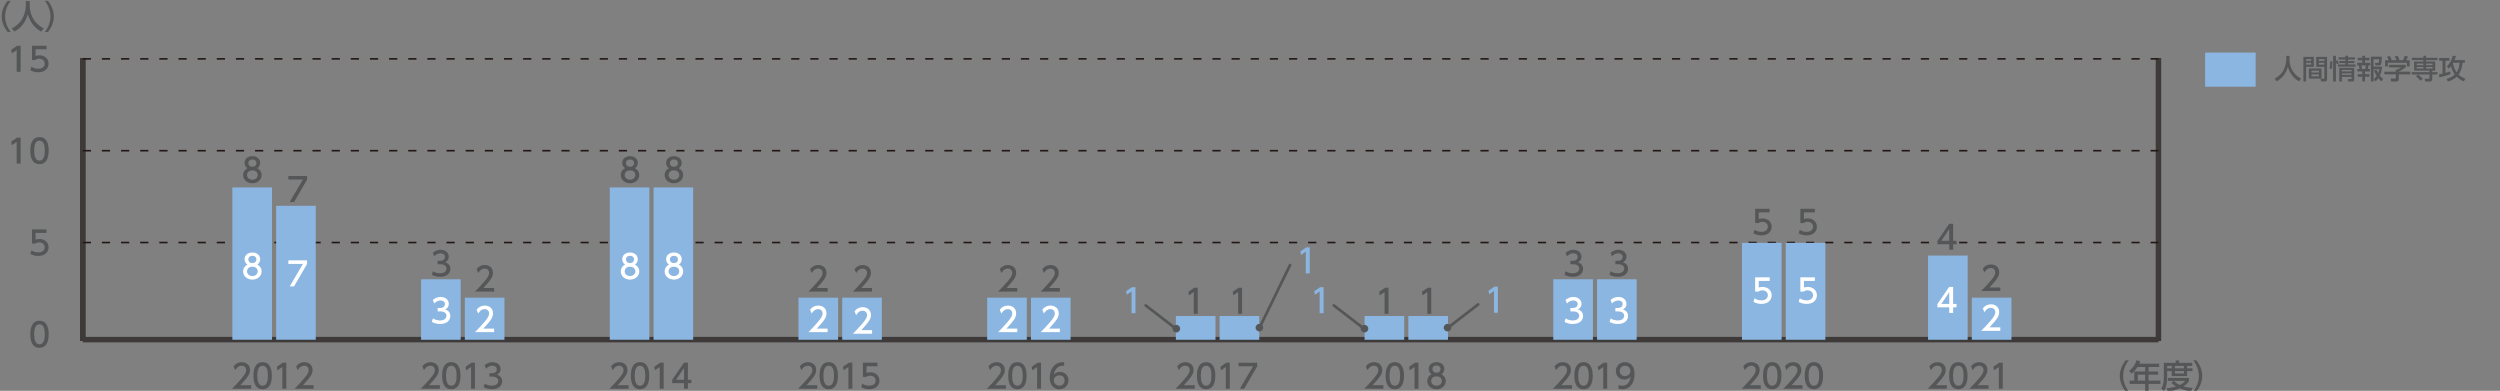 <?xml version="1.0" encoding="utf-8"?>
<!-- Generator: Adobe Illustrator 26.3.1, SVG Export Plug-In . SVG Version: 6.00 Build 0)  -->
<svg version="1.1" id="レイヤー_1" xmlns="http://www.w3.org/2000/svg" xmlns:xlink="http://www.w3.org/1999/xlink" x="0px"
	 y="0px" width="935.14px" height="146.17px" viewBox="0 0 935.14 146.17" style="enable-background:new 0 0 935.14 146.17;"
	 xml:space="preserve">
<rect x="0" y="0" width="935.14" height="146.17" fill="#808080" stroke="none"/>
<style type="text/css">
	.st0{fill:#555657;}
	.st1{fill:#8BB6E1;}
	.st2{fill-rule:evenodd;clip-rule:evenodd;fill:none;stroke:#3E3A39;stroke-width:2.046;stroke-miterlimit:10;}
	
		.st3{fill-rule:evenodd;clip-rule:evenodd;fill:none;stroke:#231815;stroke-width:0.614;stroke-miterlimit:10;stroke-dasharray:3.069,4.093;}
	.st4{fill-rule:evenodd;clip-rule:evenodd;fill:#8BB6E1;}
	.st5{fill:#FFFFFF;}
	.st6{fill:none;stroke:#555657;stroke-width:1.023;stroke-linecap:round;stroke-linejoin:round;stroke-miterlimit:10;}
</style>
<g>
	<g>
		<g>
			<path class="st0" d="M2.84,11.96c-2.08-2.6-2.2-5.05-2.2-5.82c0-0.77,0.12-3.22,2.2-5.82h1.17c-1.31,1.67-2.1,3.7-2.1,5.82
				s0.8,4.15,2.1,5.82H2.84z"/>
			<path class="st0" d="M9.67,0.4h1.44v1.51c0,2.38,0.75,6.39,5.2,8.67l-0.85,1.25c-2.26-1.13-4.23-3.43-5.07-6.53
				c-0.76,2.95-2.6,5.27-5.05,6.53l-0.91-1.23c1.79-0.87,3.29-2.27,4.16-4.08c0.66-1.36,1.08-3.07,1.08-4.57V0.4z"/>
			<path class="st0" d="M16.77,11.96c1.31-1.66,2.1-3.7,2.1-5.82s-0.79-4.16-2.1-5.82h1.17c1.99,2.48,2.2,4.88,2.2,5.82
				s-0.21,3.34-2.2,5.82H16.77z"/>
		</g>
	</g>
</g>
<rect x="824.84" y="19.67" class="st1" width="18.9" height="12.76"/>
<g>
	<path class="st0" d="M855.2,20.89h1.2v1.26c0,1.99,0.62,5.32,4.33,7.23l-0.71,1.04c-1.88-0.94-3.52-2.86-4.23-5.45
		c-0.63,2.46-2.17,4.39-4.21,5.45l-0.76-1.02c1.5-0.73,2.74-1.89,3.47-3.4c0.55-1.14,0.9-2.56,0.9-3.81V20.89z"/>
	<path class="st0" d="M861.6,21.28h3.89v3.74h-2.88v5.45h-1.01V21.28z M862.61,22.12v0.68h1.88v-0.68H862.61z M862.61,23.49v0.68
		h1.88v-0.68H862.61z M868.39,25.6v3.8h-4.75v-3.8H868.39z M864.6,26.43v0.71h2.82v-0.71H864.6z M864.6,27.82v0.74h2.82v-0.74H864.6
		z M869.43,25.02h-3.03v-3.74h4.05v8.22c0,0.29,0,0.96-0.69,0.96h-1.57l-0.16-1.02h1.16c0.12,0,0.24-0.04,0.24-0.25V25.02z
		 M867.39,22.12v0.68h2.04v-0.68H867.39z M867.39,23.49v0.68h2.04v-0.68H867.39z"/>
	<path class="st0" d="M871.32,25.48c0.3-0.71,0.32-1.71,0.3-2.51h0.8c0.03,1.94-0.12,2.54-0.26,2.95L871.32,25.48z M874.09,24.08
		c-0.04-0.16-0.11-0.43-0.33-0.98v7.4h-1.06v-9.63h1.06v1.91l0.61-0.26c0.18,0.38,0.36,0.82,0.47,1.23L874.09,24.08z M880.88,22.27
		h-2.57v0.55h2.39v0.76h-2.39v0.53h2.79v0.82h-6.56v-0.82h2.75v-0.53h-2.27v-0.76h2.27v-0.55h-2.56v-0.83h2.56v-0.58h1.02v0.58h2.57
		V22.27z M880.61,25.39v4c0,0.96-0.15,1.11-1.12,1.11h-1.09l-0.21-0.93h1.18c0.25,0,0.25-0.13,0.25-0.35v-0.46H876v1.74h-0.98v-5.11
		H880.61z M876,26.17v0.53h3.61v-0.53H876z M876,27.44V28h3.61v-0.55H876z"/>
	<path class="st0" d="M883.63,20.87h1.02v0.75h1.67v0.95h-1.67v0.93h1.96v0.95h-0.62c-0.04,0.28-0.25,1.14-0.3,1.34h0.81v0.95h-1.85
		v1.01h1.67v0.96h-1.67v1.75h-1.02v-1.75h-1.7v-0.96h1.7v-1.01h-1.84V25.8h0.81c-0.05-0.38-0.14-0.92-0.29-1.34h-0.61V23.5h1.94
		v-0.93h-1.7v-0.95h1.7V20.87z M883.29,24.46c0.13,0.58,0.17,0.81,0.26,1.34h1.19c0.11-0.42,0.18-0.97,0.23-1.34H883.29z
		 M888.95,26.05c0.15,0.36,0.35,0.81,0.6,1.3c0.28-0.72,0.35-1.12,0.42-1.48h-2.12v4.61h-1v-9.29h4.08c0,0.41-0.03,2.19-0.24,2.73
		c-0.06,0.17-0.2,0.55-0.8,0.55h-1.34l-0.17-0.95h1.06c0.34,0,0.47,0,0.52-1.36h-2.12v2.76h3.22c-0.07,0.62-0.24,2.2-0.87,3.42
		c0.35,0.39,0.68,0.71,1.22,1.14l-0.54,0.99c-0.4-0.28-0.8-0.69-1.25-1.21c-0.41,0.56-0.77,0.91-1.08,1.21l-0.62-0.87
		c0.31-0.26,0.66-0.54,1.08-1.21c-0.68-1.05-0.85-1.68-0.96-2.07L888.95,26.05z"/>
	<path class="st0" d="M899.89,24.25v0.85c-0.58,0.52-1.8,1.31-2.61,1.64v0.08h4.3v1h-4.3v1.83c0,0.74-0.74,0.85-0.84,0.85h-2.01
		l-0.2-1.09h1.65c0.29,0,0.29-0.14,0.29-0.33v-1.27h-4.29v-1h4.29v-0.8h0.45c0.35-0.11,1.05-0.4,1.52-0.81h-4.56v-0.96H899.89z
		 M893.49,22.51c-0.21-0.55-0.47-1.01-0.61-1.26l0.99-0.37c0.28,0.39,0.59,0.99,0.77,1.54l-0.24,0.09h2.05
		c-0.26-0.59-0.45-0.94-0.7-1.32l1.01-0.39c0.21,0.33,0.61,1.08,0.78,1.6l-0.34,0.11h1.66c0.12-0.24,0.28-0.54,0.68-1.68l1.18,0.35
		c-0.24,0.54-0.37,0.81-0.68,1.33h1.3v2.34h-1.03v-1.37h-7.12v1.37h-1.03v-2.34H893.49z"/>
	<path class="st0" d="M906.48,20.85h1.01v0.77h4.27v0.86h-4.27v0.53h3.42v3.41h-1.11v0.57h1.96v0.87h-1.96v1.76
		c0,0.83-0.74,0.87-0.87,0.87h-1.71l-0.28-1.05h1.61c0.18,0,0.2-0.04,0.2-0.27v-1.31h-6.61v-0.87h6.61v-0.57H903v-3.41h3.48v-0.53
		h-4.33v-0.86h4.33V20.85z M905.35,30.21c-0.58-0.8-1.42-1.47-1.65-1.66l0.78-0.65c0.39,0.29,1.33,1.04,1.79,1.61L905.35,30.21z
		 M906.48,23.8h-2.49v0.59h2.49V23.8z M906.48,25.07h-2.49v0.57h2.49V25.07z M909.9,23.8h-2.41v0.59h2.41V23.8z M909.9,25.07h-2.41
		v0.57h2.41V25.07z"/>
	<path class="st0" d="M912.32,27.83c0.29-0.04,0.45-0.07,1.33-0.29v-4.82h-1.27v-1.03h3.84v1.03h-1.48v4.54
		c0.44-0.12,1.28-0.37,1.76-0.56l0.13,1c-1.04,0.47-3.08,1.02-4.18,1.25L912.32,27.83z M922,22.48v1.02h-0.87
		c-0.17,1.64-0.59,3.15-1.49,4.41c0.76,0.72,1.6,1.16,2.5,1.46l-0.51,1.08c-0.79-0.33-1.77-0.81-2.68-1.75
		c-0.62,0.61-1.57,1.28-3.32,1.82l-0.47-1.04c1.61-0.41,2.49-1.07,3.06-1.61c-0.34-0.45-1.02-1.43-1.43-3.1
		c-0.41,0.57-0.64,0.79-0.8,0.92l-0.75-0.89c1.03-0.84,1.86-2.41,2.24-3.97l1.17,0.16c-0.09,0.39-0.17,0.74-0.51,1.47H922z
		 M917.62,23.5c-0.02,0.04-0.06,0.11-0.09,0.15c0.24,1.25,0.68,2.41,1.39,3.41c0.3-0.44,0.94-1.43,1.14-3.56H917.62z"/>
</g>
<g>
	<g>
		<g>
			<line class="st2" x1="30.95" y1="127.55" x2="30.95" y2="21.69"/>
			<line class="st2" x1="807.38" y1="127.55" x2="807.38" y2="21.69"/>
		</g>
	</g>
</g>
<g>
	<g>
		<g>
			<g>
				<path class="st0" d="M11.33,125.03c0-0.95,0-5.06,3.44-5.06c3.44,0,3.44,4.13,3.44,5.06c0,0.95,0,5.07-3.44,5.07
					C11.33,130.1,11.33,125.98,11.33,125.03z M16.75,125.03c0-1.88-0.36-3.73-1.98-3.73c-1.62,0-1.98,1.87-1.98,3.73
					c0,1.98,0.41,3.75,1.98,3.75C16.4,128.78,16.75,126.89,16.75,125.03z"/>
			</g>
			<g>
				<path class="st0" d="M17.39,87.14h-4.07v2.49c0.31-0.11,0.7-0.25,1.4-0.25c2.09,0,3.44,1.39,3.44,3.13
					c0,1.54-1.11,3.23-3.84,3.23c-1.08,0-2.03-0.25-2.98-0.76l0.41-1.34c0.79,0.53,1.62,0.77,2.57,0.77c1.88,0,2.4-1.11,2.4-1.92
					c0-1.14-0.93-1.83-2.08-1.83c-0.5,0-1.02,0.14-1.4,0.47h-1.27v-5.33h5.43V87.14z"/>
			</g>
			<g>
				<path class="st0" d="M6.43,51.46h1.29v9.74H6.24v-8.14l-1.82,1.25l-0.2-1.36L6.43,51.46z"/>
				<path class="st0" d="M11.33,56.33c0-0.95,0-5.06,3.44-5.06c3.44,0,3.44,4.13,3.44,5.06c0,0.95,0,5.07-3.44,5.07
					C11.33,61.4,11.33,57.27,11.33,56.33z M16.75,56.33c0-1.88-0.36-3.73-1.98-3.73c-1.62,0-1.98,1.87-1.98,3.73
					c0,1.98,0.41,3.75,1.98,3.75C16.4,60.07,16.75,58.18,16.75,56.33z"/>
			</g>
			<g>
				<path class="st0" d="M6.43,17.11h1.29v9.74H6.24v-8.14l-1.82,1.25l-0.2-1.36L6.43,17.11z"/>
				<path class="st0" d="M17.39,18.44h-4.07v2.49c0.31-0.11,0.7-0.25,1.4-0.25c2.09,0,3.44,1.39,3.44,3.13
					c0,1.54-1.11,3.23-3.84,3.23c-1.08,0-2.03-0.25-2.98-0.76l0.41-1.34c0.79,0.53,1.62,0.77,2.57,0.77c1.88,0,2.4-1.11,2.4-1.92
					c0-1.14-0.93-1.83-2.08-1.83c-0.5,0-1.02,0.14-1.4,0.47h-1.27v-5.33h5.43V18.44z"/>
			</g>
		</g>
	</g>
	<line class="st2" x1="30.95" y1="127.55" x2="30.95" y2="21.69"/>
	<g>
		<g>
			<line class="st2" x1="30.95" y1="127.04" x2="807.38" y2="127.04"/>
			<line class="st3" x1="30.95" y1="90.72" x2="807.38" y2="90.72"/>
			<line class="st3" x1="30.95" y1="56.37" x2="807.38" y2="56.37"/>
			<line class="st3" x1="30.95" y1="22.02" x2="807.38" y2="22.02"/>
		</g>
	</g>
</g>
<g>
	<g>
		<g>
			<rect x="86.92" y="70.11" class="st4" width="14.82" height="56.97"/>
			<rect x="157.5" y="104.47" class="st4" width="14.82" height="22.62"/>
			<rect x="228.09" y="70.11" class="st4" width="14.82" height="56.97"/>
			<rect x="298.67" y="111.34" class="st4" width="14.82" height="15.75"/>
			<rect x="369.26" y="111.34" class="st4" width="14.82" height="15.75"/>
			<rect x="439.84" y="118.21" class="st4" width="14.82" height="8.88"/>
			<rect x="510.43" y="118.21" class="st4" width="14.82" height="8.88"/>
			<rect x="581.01" y="104.47" class="st4" width="14.82" height="22.62"/>
			<rect x="721.2" y="95.59" class="st4" width="14.82" height="31.5"/>
		</g>
	</g>
</g>
<g>
	<g>
		<g>
			<path class="st0" d="M795.11,146.43c-2.08-2.6-2.2-5.05-2.2-5.82c0-0.77,0.12-3.22,2.2-5.82h1.17c-1.31,1.67-2.1,3.7-2.1,5.82
				s0.8,4.15,2.1,5.82H795.11z"/>
			<path class="st0" d="M807.65,136.04v1.24h-3.96v1.67h3.56v1.2h-3.56v2.22h4.43v1.24h-4.43v2.76h-1.29v-2.76h-5.81v-1.24h1.74
				v-3.43h4.07v-1.67h-2.85c-0.87,1.36-1.6,1.99-2.24,2.52l-0.87-1.09c1.33-1.01,2.25-2.27,2.73-3.93l1.4,0.34
				c-0.16,0.48-0.23,0.64-0.36,0.92H807.65z M802.4,140.15h-2.75v2.22h2.75V140.15z"/>
			<path class="st0" d="M809.4,135.74h4.42v-0.91h1.29v0.91h4.91v1.13h-1.92v0.91h1.99v1.01h-1.99v1.89h-5.76v-1.89h-1.7v2.24
				c0,1.88-0.26,3.84-1.17,5.26l-1.01-0.96c0.74-1.08,0.92-2.71,0.92-4.32V135.74z M813.19,142.48c0.36,0.36,0.98,1,2.16,1.54
				c1.3-0.63,1.72-1.18,1.99-1.55h-6.41v-1.11h7.89v1.11c-0.18,0.32-0.66,1.16-2.09,2.06c1.06,0.31,2.06,0.48,3.42,0.6l-0.57,1.22
				c-0.59-0.06-2.31-0.26-4.22-1.09c-1.87,0.81-3.49,1.02-4.5,1.12l-0.5-1.14c0.68-0.07,1.89-0.18,3.59-0.69
				c-1.13-0.69-1.56-1.18-1.76-1.41L813.19,142.48z M810.65,136.87v0.91h1.7v-0.91H810.65z M813.55,136.87v0.91h3.38v-0.91H813.55z
				 M813.55,138.79v0.91h3.38v-0.91H813.55z"/>
			<path class="st0" d="M820.4,146.43c1.31-1.66,2.1-3.7,2.1-5.82s-0.79-4.16-2.1-5.82h1.17c1.99,2.48,2.2,4.88,2.2,5.82
				c0,0.95-0.21,3.34-2.2,5.82H820.4z"/>
		</g>
	</g>
</g>
<g>
	<g>
		<g>
			<path class="st0" d="M588.04,144.08v1.33h-7.17c1.07-1.07,2.2-2.22,3.45-3.7c1.49-1.74,1.84-2.47,1.84-3.29
				c0-0.96-0.66-1.62-1.66-1.62c-1.45,0-2.17,1.29-2.41,1.68l-0.61-1.46c0.76-1.01,1.79-1.55,3.06-1.55c1.39,0,3.08,0.8,3.08,2.91
				c0,1.39-0.58,2.46-3.61,5.7H588.04z"/>
			<path class="st0" d="M588.89,140.53c0-0.95,0-5.06,3.44-5.06s3.44,4.13,3.44,5.06c0,0.95,0,5.07-3.44,5.07
				S588.89,141.48,588.89,140.53z M594.3,140.53c0-1.88-0.36-3.73-1.98-3.73c-1.62,0-1.98,1.87-1.98,3.73
				c0,1.98,0.41,3.75,1.98,3.75C593.95,144.28,594.3,142.39,594.3,140.53z"/>
			<path class="st0" d="M599.88,135.67h1.29v9.74h-1.47v-8.14l-1.82,1.25l-0.2-1.36L599.88,135.67z"/>
			<path class="st0" d="M605.44,144.01c0.44,0.18,0.88,0.27,1.36,0.27c2,0,2.87-1.47,3.12-3.35c-0.34,0.36-1.01,1.04-2.33,1.04
				c-1.68,0-3.17-1.22-3.17-3.16c0-1.89,1.44-3.34,3.4-3.34c1.07,0,3.59,0.47,3.59,4.45c0,3.34-1.7,5.69-4.56,5.69
				c-0.79,0-1.2-0.16-1.41-0.25V144.01z M607.79,140.68c1.08,0,2.08-0.76,2.08-1.92c0-1.04-0.79-1.96-2.03-1.96
				c-1.36,0-1.96,1.11-1.96,1.96C605.88,140.09,606.85,140.68,607.79,140.68z"/>
		</g>
		<g>
			<path class="st0" d="M728.23,144.08v1.33h-7.17c1.07-1.07,2.2-2.22,3.45-3.7c1.49-1.74,1.84-2.47,1.84-3.29
				c0-0.96-0.66-1.62-1.66-1.62c-1.45,0-2.17,1.29-2.41,1.68l-0.61-1.46c0.76-1.01,1.79-1.55,3.06-1.55c1.39,0,3.08,0.8,3.08,2.91
				c0,1.39-0.58,2.46-3.61,5.7H728.23z"/>
			<path class="st0" d="M729.08,140.53c0-0.95,0-5.06,3.44-5.06s3.44,4.13,3.44,5.06c0,0.95,0,5.07-3.44,5.07
				S729.08,141.48,729.08,140.53z M734.5,140.53c0-1.88-0.36-3.73-1.98-3.73c-1.62,0-1.98,1.87-1.98,3.73
				c0,1.98,0.41,3.75,1.98,3.75C734.14,144.28,734.5,142.39,734.5,140.53z"/>
			<path class="st0" d="M743.83,144.08v1.33h-7.17c1.07-1.07,2.2-2.22,3.45-3.7c1.49-1.74,1.84-2.47,1.84-3.29
				c0-0.96-0.66-1.62-1.66-1.62c-1.45,0-2.17,1.29-2.41,1.68l-0.61-1.46c0.76-1.01,1.79-1.55,3.06-1.55c1.39,0,3.08,0.8,3.08,2.91
				c0,1.39-0.58,2.46-3.61,5.7H743.83z"/>
			<path class="st0" d="M747.86,135.67h1.29v9.74h-1.47v-8.14l-1.82,1.25l-0.2-1.36L747.86,135.67z"/>
		</g>
		<g>
			<path class="st0" d="M517.46,144.08v1.33h-7.17c1.07-1.07,2.2-2.22,3.45-3.7c1.49-1.74,1.84-2.47,1.84-3.29
				c0-0.96-0.66-1.62-1.66-1.62c-1.45,0-2.17,1.29-2.41,1.68l-0.61-1.46c0.76-1.01,1.79-1.55,3.06-1.55c1.39,0,3.08,0.8,3.08,2.91
				c0,1.39-0.58,2.46-3.61,5.7H517.46z"/>
			<path class="st0" d="M518.3,140.53c0-0.95,0-5.06,3.44-5.06s3.44,4.13,3.44,5.06c0,0.95,0,5.07-3.44,5.07
				S518.3,141.48,518.3,140.53z M523.72,140.53c0-1.88-0.36-3.73-1.98-3.73c-1.62,0-1.98,1.87-1.98,3.73c0,1.98,0.41,3.75,1.98,3.75
				C523.36,144.28,523.72,142.39,523.72,140.53z"/>
			<path class="st0" d="M529.29,135.67h1.29v9.74h-1.47v-8.14l-1.82,1.25l-0.2-1.36L529.29,135.67z"/>
			<path class="st0" d="M540.8,142.55c0,1.79-1.57,3.06-3.46,3.06s-3.46-1.26-3.46-3.06c0-1.34,0.83-2.19,1.61-2.57
				c-0.72-0.44-1.07-1.23-1.07-1.98c0-1.45,1.14-2.53,2.92-2.53c1.77,0,2.92,1.08,2.92,2.53c0,0.75-0.34,1.54-1.07,1.98
				C539.96,140.36,540.8,141.21,540.8,142.55z M539.33,142.52c0-0.71-0.49-1.74-2-1.74c-1.5,0-2,1.02-2,1.74
				c0,0.97,0.83,1.76,2,1.76S539.33,143.49,539.33,142.52z M538.84,138.06c0-0.91-0.72-1.36-1.51-1.36s-1.51,0.47-1.51,1.35
				c0,0.59,0.34,1.36,1.51,1.36C538.49,139.42,538.84,138.64,538.84,138.06z"/>
		</g>
		<g>
			<path class="st0" d="M446.88,144.08v1.33h-7.17c1.07-1.07,2.2-2.22,3.45-3.7c1.49-1.74,1.84-2.47,1.84-3.29
				c0-0.96-0.66-1.62-1.66-1.62c-1.45,0-2.17,1.29-2.41,1.68l-0.61-1.46c0.76-1.01,1.79-1.55,3.06-1.55c1.39,0,3.08,0.8,3.08,2.91
				c0,1.39-0.58,2.46-3.61,5.7H446.88z"/>
			<path class="st0" d="M447.72,140.53c0-0.95,0-5.06,3.44-5.06c3.44,0,3.44,4.13,3.44,5.06c0,0.95,0,5.07-3.44,5.07
				C447.72,145.61,447.72,141.48,447.72,140.53z M453.14,140.53c0-1.88-0.36-3.73-1.98-3.73c-1.62,0-1.98,1.87-1.98,3.73
				c0,1.98,0.41,3.75,1.98,3.75C452.78,144.28,453.14,142.39,453.14,140.53z"/>
			<path class="st0" d="M458.71,135.67H460v9.74h-1.47v-8.14l-1.82,1.25l-0.2-1.36L458.71,135.67z"/>
			<path class="st0" d="M470.25,135.67v1.38l-4.86,8.37h-1.63l4.94-8.41h-5.44v-1.33H470.25z"/>
		</g>
		<g>
			<path class="st0" d="M376.29,144.08v1.33h-7.17c1.07-1.07,2.2-2.22,3.45-3.7c1.49-1.74,1.84-2.47,1.84-3.29
				c0-0.96-0.66-1.62-1.66-1.62c-1.45,0-2.17,1.29-2.41,1.68l-0.61-1.46c0.76-1.01,1.79-1.55,3.06-1.55c1.39,0,3.08,0.8,3.08,2.91
				c0,1.39-0.58,2.46-3.61,5.7H376.29z"/>
			<path class="st0" d="M377.13,140.53c0-0.95,0-5.06,3.44-5.06c3.44,0,3.44,4.13,3.44,5.06c0,0.95,0,5.07-3.44,5.07
				C377.13,145.61,377.13,141.48,377.13,140.53z M382.55,140.53c0-1.88-0.36-3.73-1.98-3.73c-1.62,0-1.98,1.87-1.98,3.73
				c0,1.98,0.41,3.75,1.98,3.75C382.2,144.28,382.55,142.39,382.55,140.53z"/>
			<path class="st0" d="M388.12,135.67h1.29v9.74h-1.47v-8.14l-1.82,1.25l-0.2-1.36L388.12,135.67z"/>
			<path class="st0" d="M398.06,136.82c-0.28-0.01-0.31-0.02-0.43-0.02c-2.06,0-3.08,1.44-3.48,3.34c0.49-0.54,1.23-1.04,2.33-1.04
				c1.63,0,3.18,1.2,3.18,3.18c0,1.94-1.51,3.33-3.38,3.33c-1.56,0-3.62-1-3.62-4.4c0-2.69,1.5-5.74,4.9-5.74
				c0.17,0,0.28,0,0.49,0.02V136.82z M396.29,140.4c-0.95,0-2.11,0.6-2.11,1.83c0,1.02,0.8,2.05,2.08,2.05
				c1.27,0,1.95-0.93,1.95-1.94C398.21,140.62,396.82,140.4,396.29,140.4z"/>
		</g>
		<g>
			<path class="st0" d="M305.71,144.08v1.33h-7.17c1.07-1.07,2.2-2.22,3.45-3.7c1.49-1.74,1.84-2.47,1.84-3.29
				c0-0.96-0.66-1.62-1.66-1.62c-1.45,0-2.17,1.29-2.41,1.68l-0.61-1.46c0.76-1.01,1.79-1.55,3.06-1.55c1.39,0,3.08,0.8,3.08,2.91
				c0,1.39-0.58,2.46-3.61,5.7H305.71z"/>
			<path class="st0" d="M306.55,140.53c0-0.95,0-5.06,3.44-5.06c3.44,0,3.44,4.13,3.44,5.06c0,0.95,0,5.07-3.44,5.07
				C306.55,145.61,306.55,141.48,306.55,140.53z M311.97,140.53c0-1.88-0.36-3.73-1.98-3.73c-1.62,0-1.98,1.87-1.98,3.73
				c0,1.98,0.41,3.75,1.98,3.75C311.61,144.28,311.97,142.39,311.97,140.53z"/>
			<path class="st0" d="M317.54,135.67h1.29v9.74h-1.47v-8.14l-1.82,1.25l-0.2-1.36L317.54,135.67z"/>
			<path class="st0" d="M328.2,137h-4.07v2.49c0.31-0.11,0.7-0.25,1.4-0.25c2.09,0,3.44,1.39,3.44,3.13c0,1.54-1.11,3.23-3.84,3.23
				c-1.08,0-2.03-0.25-2.98-0.76l0.41-1.34c0.79,0.53,1.62,0.77,2.57,0.77c1.88,0,2.4-1.11,2.4-1.92c0-1.14-0.93-1.83-2.08-1.83
				c-0.5,0-1.02,0.14-1.4,0.47h-1.27v-5.33h5.43V137z"/>
		</g>
		<g>
			<path class="st0" d="M235.12,144.08v1.33h-7.17c1.07-1.07,2.2-2.22,3.45-3.7c1.49-1.74,1.84-2.47,1.84-3.29
				c0-0.96-0.66-1.62-1.66-1.62c-1.45,0-2.17,1.29-2.41,1.68l-0.61-1.46c0.76-1.01,1.79-1.55,3.06-1.55c1.39,0,3.08,0.8,3.08,2.91
				c0,1.39-0.58,2.46-3.61,5.7H235.12z"/>
			<path class="st0" d="M235.97,140.53c0-0.95,0-5.06,3.44-5.06c3.44,0,3.44,4.13,3.44,5.06c0,0.95,0,5.07-3.44,5.07
				C235.97,145.61,235.97,141.48,235.97,140.53z M241.38,140.53c0-1.88-0.36-3.73-1.98-3.73c-1.62,0-1.98,1.87-1.98,3.73
				c0,1.98,0.41,3.75,1.98,3.75C241.03,144.28,241.38,142.39,241.38,140.53z"/>
			<path class="st0" d="M246.96,135.67h1.29v9.74h-1.47v-8.14l-1.82,1.25l-0.2-1.36L246.96,135.67z"/>
			<path class="st0" d="M255.86,145.41v-2.09h-4.42v-1.24l4.39-6.41h1.49v6.36h1.28v1.29h-1.28v2.09H255.86z M252.91,142.03h2.95
				v-4.37L252.91,142.03z"/>
		</g>
		<g>
			<path class="st0" d="M164.54,144.08v1.33h-7.17c1.07-1.07,2.2-2.22,3.45-3.7c1.49-1.74,1.84-2.47,1.84-3.29
				c0-0.96-0.66-1.62-1.66-1.62c-1.45,0-2.17,1.29-2.41,1.68l-0.61-1.46c0.76-1.01,1.79-1.55,3.06-1.55c1.39,0,3.08,0.8,3.08,2.91
				c0,1.39-0.58,2.46-3.61,5.7H164.54z"/>
			<path class="st0" d="M165.38,140.53c0-0.95,0-5.06,3.44-5.06c3.44,0,3.44,4.13,3.44,5.06c0,0.95,0,5.07-3.44,5.07
				C165.38,145.61,165.38,141.48,165.38,140.53z M170.8,140.53c0-1.88-0.36-3.73-1.98-3.73c-1.62,0-1.98,1.87-1.98,3.73
				c0,1.98,0.41,3.75,1.98,3.75C170.44,144.28,170.8,142.39,170.8,140.53z"/>
			<path class="st0" d="M176.37,135.67h1.29v9.74h-1.47v-8.14l-1.82,1.25l-0.2-1.36L176.37,135.67z"/>
			<path class="st0" d="M181.33,143.5c0.79,0.53,1.73,0.77,2.68,0.77c1.74,0,2.37-0.96,2.37-1.79c0-0.86-0.71-1.6-2.32-1.6h-0.97
				v-1.28h0.93c1.33,0,1.81-0.8,1.81-1.45c0-0.93-0.82-1.36-1.62-1.36c-0.92,0-1.78,0.44-2.4,1.13l-0.53-1.31
				c0.93-0.82,2-1.14,2.94-1.14c1.61,0,3.03,0.95,3.03,2.59c0,1.38-0.97,1.88-1.33,2.06c0.5,0.2,1.92,0.74,1.92,2.49
				c0,1.31-0.98,2.98-3.83,2.98c-1.28,0-2.22-0.31-3.1-0.77L181.33,143.5z"/>
		</g>
		<g>
			<path class="st0" d="M93.95,144.08v1.33h-7.17c1.07-1.07,2.2-2.22,3.45-3.7c1.49-1.74,1.84-2.47,1.84-3.29
				c0-0.96-0.66-1.62-1.66-1.62c-1.45,0-2.17,1.29-2.41,1.68l-0.61-1.46c0.76-1.01,1.79-1.55,3.06-1.55c1.39,0,3.08,0.8,3.08,2.91
				c0,1.39-0.58,2.46-3.61,5.7H93.95z"/>
			<path class="st0" d="M94.8,140.53c0-0.95,0-5.06,3.44-5.06c3.44,0,3.44,4.13,3.44,5.06c0,0.95,0,5.07-3.44,5.07
				C94.8,145.61,94.8,141.48,94.8,140.53z M100.21,140.53c0-1.88-0.36-3.73-1.98-3.73c-1.62,0-1.98,1.87-1.98,3.73
				c0,1.98,0.41,3.75,1.98,3.75C99.86,144.28,100.21,142.39,100.21,140.53z"/>
			<path class="st0" d="M105.79,135.67h1.29v9.74h-1.47v-8.14l-1.82,1.25l-0.2-1.36L105.79,135.67z"/>
			<path class="st0" d="M117.34,144.08v1.33h-7.17c1.07-1.07,2.2-2.22,3.45-3.7c1.49-1.74,1.84-2.47,1.84-3.29
				c0-0.96-0.66-1.62-1.66-1.62c-1.45,0-2.17,1.29-2.41,1.68l-0.61-1.46c0.76-1.01,1.79-1.55,3.06-1.55c1.39,0,3.08,0.8,3.08,2.91
				c0,1.39-0.58,2.46-3.61,5.7H117.34z"/>
		</g>
	</g>
</g>
<g>
	<g>
		<g>
			<rect x="103.29" y="76.98" class="st4" width="14.82" height="50.1"/>
			<rect x="173.87" y="111.34" class="st4" width="14.82" height="15.75"/>
			<rect x="244.46" y="70.11" class="st4" width="14.82" height="56.97"/>
			<rect x="315.04" y="111.34" class="st4" width="14.82" height="15.75"/>
			<rect x="385.63" y="111.34" class="st4" width="14.82" height="15.75"/>
			<rect x="456.21" y="118.21" class="st4" width="14.82" height="8.88"/>
			<rect x="526.8" y="118.21" class="st4" width="14.82" height="8.88"/>
			<rect x="597.38" y="104.47" class="st4" width="14.82" height="22.62"/>
			<rect x="737.57" y="111.34" class="st4" width="14.82" height="15.75"/>
		</g>
	</g>
</g>
<g>
	<g>
		<path class="st0" d="M602.48,101.46c0.79,0.53,1.73,0.77,2.68,0.77c1.74,0,2.37-0.96,2.37-1.79c0-0.86-0.71-1.6-2.32-1.6h-0.97
			v-1.28h0.93c1.33,0,1.81-0.8,1.81-1.45c0-0.93-0.82-1.36-1.62-1.36c-0.92,0-1.78,0.44-2.4,1.13l-0.53-1.31
			c0.93-0.82,2-1.14,2.94-1.14c1.61,0,3.03,0.95,3.03,2.59c0,1.38-0.97,1.88-1.33,2.06c0.5,0.2,1.92,0.74,1.92,2.49
			c0,1.31-0.98,2.98-3.83,2.98c-1.28,0-2.22-0.31-3.1-0.77L602.48,101.46z"/>
	</g>
</g>
<g>
	<g>
		<path class="st5" d="M602.48,119.1c0.79,0.53,1.73,0.77,2.68,0.77c1.74,0,2.37-0.96,2.37-1.79c0-0.86-0.71-1.6-2.32-1.6h-0.97
			v-1.28h0.93c1.33,0,1.81-0.8,1.81-1.45c0-0.93-0.82-1.36-1.62-1.36c-0.92,0-1.78,0.44-2.4,1.13l-0.53-1.31
			c0.93-0.82,2-1.14,2.94-1.14c1.61,0,3.03,0.95,3.03,2.59c0,1.38-0.97,1.88-1.33,2.06c0.5,0.2,1.92,0.74,1.92,2.49
			c0,1.31-0.98,2.98-3.83,2.98c-1.28,0-2.22-0.31-3.1-0.77L602.48,119.1z"/>
	</g>
</g>
<g>
	<g>
		<path class="st0" d="M585.65,101.46c0.79,0.53,1.73,0.77,2.68,0.77c1.74,0,2.37-0.96,2.37-1.79c0-0.86-0.71-1.6-2.32-1.6h-0.97
			v-1.28h0.93c1.33,0,1.81-0.8,1.81-1.45c0-0.93-0.82-1.36-1.62-1.36c-0.92,0-1.78,0.44-2.4,1.13l-0.53-1.31
			c0.93-0.82,2-1.14,2.94-1.14c1.61,0,3.03,0.95,3.03,2.59c0,1.38-0.97,1.88-1.33,2.06c0.5,0.2,1.92,0.74,1.92,2.49
			c0,1.31-0.98,2.98-3.83,2.98c-1.28,0-2.22-0.31-3.1-0.77L585.65,101.46z"/>
	</g>
</g>
<g>
	<g>
		<path class="st0" d="M729.12,93.45v-2.09h-4.42v-1.24l4.39-6.41h1.49v6.36h1.28v1.29h-1.28v2.09H729.12z M726.17,90.07h2.95V85.7
			L726.17,90.07z"/>
	</g>
</g>
<g>
	<g>
		<path class="st5" d="M585.65,119.1c0.79,0.53,1.73,0.77,2.68,0.77c1.74,0,2.37-0.96,2.37-1.79c0-0.86-0.71-1.6-2.32-1.6h-0.97
			v-1.28h0.93c1.33,0,1.81-0.8,1.81-1.45c0-0.93-0.82-1.36-1.62-1.36c-0.92,0-1.78,0.44-2.4,1.13l-0.53-1.31
			c0.93-0.82,2-1.14,2.94-1.14c1.61,0,3.03,0.95,3.03,2.59c0,1.38-0.97,1.88-1.33,2.06c0.5,0.2,1.92,0.74,1.92,2.49
			c0,1.31-0.98,2.98-3.83,2.98c-1.28,0-2.22-0.31-3.1-0.77L585.65,119.1z"/>
	</g>
</g>
<g>
	<g>
		<path class="st5" d="M729.12,117.06v-2.09h-4.42v-1.24l4.39-6.41h1.49v6.36h1.28v1.29h-1.28v2.09H729.12z M726.17,113.68h2.95
			v-4.37L726.17,113.68z"/>
	</g>
</g>
<g>
	<g>
		<path class="st0" d="M748.23,107.52v1.33h-7.17c1.07-1.07,2.2-2.22,3.45-3.7c1.49-1.74,1.84-2.47,1.84-3.29
			c0-0.96-0.66-1.62-1.66-1.62c-1.45,0-2.17,1.29-2.41,1.68l-0.61-1.46c0.76-1.01,1.79-1.55,3.06-1.55c1.39,0,3.08,0.8,3.08,2.91
			c0,1.39-0.58,2.46-3.61,5.7H748.23z"/>
	</g>
</g>
<g>
	<g>
		<path class="st5" d="M748.23,122.43v1.33h-7.17c1.07-1.07,2.2-2.22,3.45-3.7c1.49-1.74,1.84-2.47,1.84-3.29
			c0-0.96-0.66-1.62-1.66-1.62c-1.45,0-2.17,1.29-2.41,1.68l-0.61-1.46c0.76-1.01,1.79-1.55,3.06-1.55c1.39,0,3.08,0.8,3.08,2.91
			c0,1.39-0.58,2.46-3.61,5.7H748.23z"/>
	</g>
</g>
<rect x="651.6" y="90.84" class="st4" width="14.82" height="36.25"/>
<g>
	<path class="st0" d="M658.63,144.08v1.33h-7.17c1.07-1.07,2.2-2.22,3.45-3.7c1.49-1.74,1.84-2.47,1.84-3.29
		c0-0.96-0.66-1.62-1.66-1.62c-1.45,0-2.17,1.29-2.41,1.68l-0.61-1.46c0.76-1.01,1.79-1.55,3.06-1.55c1.39,0,3.08,0.8,3.08,2.91
		c0,1.39-0.58,2.46-3.61,5.7H658.63z"/>
	<path class="st0" d="M659.47,140.53c0-0.95,0-5.06,3.44-5.06s3.44,4.13,3.44,5.06c0,0.95,0,5.07-3.44,5.07
		S659.47,141.48,659.47,140.53z M664.89,140.53c0-1.88-0.36-3.73-1.98-3.73c-1.62,0-1.98,1.87-1.98,3.73c0,1.98,0.41,3.75,1.98,3.75
		C664.53,144.28,664.89,142.39,664.89,140.53z"/>
	<path class="st0" d="M674.22,144.08v1.33h-7.17c1.07-1.07,2.2-2.22,3.45-3.7c1.49-1.74,1.84-2.47,1.84-3.29
		c0-0.96-0.66-1.62-1.66-1.62c-1.45,0-2.17,1.29-2.41,1.68l-0.61-1.46c0.76-1.01,1.79-1.55,3.06-1.55c1.39,0,3.08,0.8,3.08,2.91
		c0,1.39-0.58,2.46-3.61,5.7H674.22z"/>
	<path class="st0" d="M675.06,140.53c0-0.95,0-5.06,3.44-5.06s3.44,4.13,3.44,5.06c0,0.95,0,5.07-3.44,5.07
		S675.06,141.48,675.06,140.53z M680.48,140.53c0-1.88-0.36-3.73-1.98-3.73c-1.62,0-1.98,1.87-1.98,3.73c0,1.98,0.41,3.75,1.98,3.75
		C680.12,144.28,680.48,142.39,680.48,140.53z"/>
</g>
<rect x="667.97" y="90.84" class="st4" width="14.82" height="36.25"/>
<g>
	<g>
		<path class="st0" d="M661.94,79.45h-4.07v2.49c0.31-0.11,0.7-0.25,1.4-0.25c2.09,0,3.44,1.39,3.44,3.13
			c0,1.54-1.11,3.23-3.84,3.23c-1.08,0-2.03-0.25-2.98-0.76l0.41-1.34c0.79,0.53,1.62,0.77,2.57,0.77c1.88,0,2.4-1.11,2.4-1.92
			c0-1.14-0.93-1.83-2.08-1.83c-0.5,0-1.02,0.14-1.4,0.47h-1.27v-5.33h5.43V79.45z"/>
	</g>
</g>
<g>
	<g>
		<path class="st5" d="M661.94,105.08h-4.07v2.49c0.31-0.11,0.7-0.25,1.4-0.25c2.09,0,3.44,1.39,3.44,3.13
			c0,1.54-1.11,3.23-3.84,3.23c-1.08,0-2.03-0.25-2.98-0.76l0.41-1.34c0.79,0.53,1.62,0.77,2.57,0.77c1.88,0,2.4-1.11,2.4-1.92
			c0-1.14-0.93-1.83-2.08-1.83c-0.5,0-1.02,0.14-1.4,0.47h-1.27v-5.33h5.43V105.08z"/>
	</g>
</g>
<g>
	<g>
		<path class="st0" d="M678.85,79.45h-4.07v2.49c0.31-0.11,0.7-0.25,1.4-0.25c2.09,0,3.44,1.39,3.44,3.13
			c0,1.54-1.11,3.23-3.84,3.23c-1.08,0-2.03-0.25-2.98-0.76l0.41-1.34c0.79,0.53,1.62,0.77,2.57,0.77c1.88,0,2.4-1.11,2.4-1.92
			c0-1.14-0.93-1.83-2.08-1.83c-0.5,0-1.02,0.14-1.4,0.47h-1.27v-5.33h5.43V79.45z"/>
	</g>
</g>
<g>
	<g>
		<path class="st5" d="M678.85,105.08h-4.07v2.49c0.31-0.11,0.7-0.25,1.4-0.25c2.09,0,3.44,1.39,3.44,3.13
			c0,1.54-1.11,3.23-3.84,3.23c-1.08,0-2.03-0.25-2.98-0.76l0.41-1.34c0.79,0.53,1.62,0.77,2.57,0.77c1.88,0,2.4-1.11,2.4-1.92
			c0-1.14-0.93-1.83-2.08-1.83c-0.5,0-1.02,0.14-1.4,0.47h-1.27v-5.33h5.43V105.08z"/>
	</g>
</g>
<g>
	<g>
		<path class="st0" d="M534.08,107.63h1.29v9.74h-1.47v-8.14l-1.82,1.25l-0.2-1.36L534.08,107.63z"/>
	</g>
</g>
<g>
	<g>
		<path class="st0" d="M518.09,107.63h1.29v9.74h-1.47v-8.14l-1.82,1.25l-0.2-1.36L518.09,107.63z"/>
	</g>
</g>
<g>
	<g>
		<path class="st0" d="M463.31,107.63h1.29v9.74h-1.47v-8.14l-1.82,1.25l-0.2-1.36L463.31,107.63z"/>
	</g>
</g>
<g>
	<g>
		<path class="st0" d="M446.73,107.63h1.29v9.74h-1.47v-8.14l-1.82,1.25l-0.2-1.36L446.73,107.63z"/>
	</g>
</g>
<g>
	<g>
		<path class="st0" d="M396.44,107.74v1.33h-7.17c1.07-1.07,2.2-2.22,3.45-3.7c1.49-1.74,1.84-2.47,1.84-3.29
			c0-0.96-0.66-1.62-1.66-1.62c-1.45,0-2.17,1.29-2.41,1.68l-0.61-1.46c0.76-1.01,1.79-1.55,3.06-1.55c1.39,0,3.08,0.8,3.08,2.91
			c0,1.39-0.58,2.46-3.61,5.7H396.44z"/>
	</g>
</g>
<g>
	<g>
		<path class="st5" d="M396.44,122.91v1.33h-7.17c1.07-1.07,2.2-2.22,3.45-3.7c1.49-1.74,1.84-2.47,1.84-3.29
			c0-0.96-0.66-1.62-1.66-1.62c-1.45,0-2.17,1.29-2.41,1.68l-0.61-1.46c0.76-1.01,1.79-1.55,3.06-1.55c1.39,0,3.08,0.8,3.08,2.91
			c0,1.39-0.58,2.46-3.61,5.7H396.44z"/>
	</g>
</g>
<g>
	<g>
		<path class="st0" d="M380.52,107.74v1.33h-7.17c1.07-1.07,2.2-2.22,3.45-3.7c1.49-1.74,1.84-2.47,1.84-3.29
			c0-0.96-0.66-1.62-1.66-1.62c-1.45,0-2.17,1.29-2.41,1.68l-0.61-1.46c0.76-1.01,1.79-1.55,3.06-1.55c1.39,0,3.08,0.8,3.08,2.91
			c0,1.39-0.58,2.46-3.61,5.7H380.52z"/>
	</g>
</g>
<g>
	<g>
		<path class="st5" d="M380.52,122.91v1.33h-7.17c1.07-1.07,2.2-2.22,3.45-3.7c1.49-1.74,1.84-2.47,1.84-3.29
			c0-0.96-0.66-1.62-1.66-1.62c-1.45,0-2.17,1.29-2.41,1.68l-0.61-1.46c0.76-1.01,1.79-1.55,3.06-1.55c1.39,0,3.08,0.8,3.08,2.91
			c0,1.39-0.58,2.46-3.61,5.7H380.52z"/>
	</g>
</g>
<g>
	<g>
		<path class="st0" d="M326.2,107.74v1.33h-7.17c1.07-1.07,2.2-2.22,3.45-3.7c1.49-1.74,1.84-2.47,1.84-3.29
			c0-0.96-0.66-1.62-1.66-1.62c-1.45,0-2.17,1.29-2.41,1.68l-0.61-1.46c0.76-1.01,1.79-1.55,3.06-1.55c1.39,0,3.08,0.8,3.08,2.91
			c0,1.39-0.58,2.46-3.61,5.7H326.2z"/>
	</g>
</g>
<g>
	<g>
		<path class="st5" d="M326.2,123.5v1.33h-7.17c1.07-1.07,2.2-2.22,3.45-3.7c1.49-1.74,1.84-2.47,1.84-3.29
			c0-0.96-0.66-1.62-1.66-1.62c-1.45,0-2.17,1.29-2.41,1.68l-0.61-1.46c0.76-1.01,1.79-1.55,3.06-1.55c1.39,0,3.08,0.8,3.08,2.91
			c0,1.39-0.58,2.46-3.61,5.7H326.2z"/>
	</g>
</g>
<g>
	<g>
		<path class="st0" d="M309.57,107.74v1.33h-7.17c1.07-1.07,2.2-2.22,3.45-3.7c1.49-1.74,1.84-2.47,1.84-3.29
			c0-0.96-0.66-1.62-1.66-1.62c-1.45,0-2.17,1.29-2.41,1.68l-0.61-1.46c0.76-1.01,1.79-1.55,3.06-1.55c1.39,0,3.08,0.8,3.08,2.91
			c0,1.39-0.58,2.46-3.61,5.7H309.57z"/>
	</g>
</g>
<g>
	<g>
		<path class="st5" d="M309.57,122.91v1.33h-7.17c1.07-1.07,2.2-2.22,3.45-3.7c1.49-1.74,1.84-2.47,1.84-3.29
			c0-0.96-0.66-1.62-1.66-1.62c-1.45,0-2.17,1.29-2.41,1.68l-0.61-1.46c0.76-1.01,1.79-1.55,3.06-1.55c1.39,0,3.08,0.8,3.08,2.91
			c0,1.39-0.58,2.46-3.61,5.7H309.57z"/>
	</g>
</g>
<g>
	<g>
		<path class="st0" d="M255.54,65.49c0,1.79-1.57,3.06-3.46,3.06c-1.89,0-3.46-1.27-3.46-3.06c0-1.34,0.84-2.19,1.61-2.57
			c-0.72-0.44-1.07-1.23-1.07-1.98c0-1.45,1.14-2.53,2.92-2.53c1.77,0,2.92,1.08,2.92,2.53c0,0.75-0.34,1.54-1.07,1.98
			C254.71,63.31,255.54,64.15,255.54,65.49z M254.08,65.47c0-0.71-0.49-1.74-2-1.74c-1.5,0-2,1.02-2,1.74c0,0.97,0.84,1.76,2,1.76
			C253.25,67.22,254.08,66.44,254.08,65.47z M253.59,61.01c0-0.91-0.72-1.36-1.51-1.36s-1.51,0.47-1.51,1.35
			c0,0.59,0.34,1.36,1.51,1.36C253.23,62.36,253.59,61.59,253.59,61.01z"/>
	</g>
</g>
<g>
	<g>
		<path class="st5" d="M255.54,101.53c0,1.79-1.57,3.06-3.46,3.06c-1.89,0-3.46-1.26-3.46-3.06c0-1.34,0.84-2.19,1.61-2.57
			c-0.72-0.44-1.07-1.23-1.07-1.98c0-1.45,1.14-2.53,2.92-2.53c1.77,0,2.92,1.08,2.92,2.53c0,0.75-0.34,1.54-1.07,1.98
			C254.71,99.34,255.54,100.19,255.54,101.53z M254.08,101.5c0-0.71-0.49-1.74-2-1.74c-1.5,0-2,1.02-2,1.74c0,0.97,0.84,1.76,2,1.76
			C253.25,103.26,254.08,102.47,254.08,101.5z M253.59,97.04c0-0.91-0.72-1.36-1.51-1.36s-1.51,0.47-1.51,1.35
			c0,0.59,0.34,1.36,1.51,1.36C253.23,98.39,253.59,97.62,253.59,97.04z"/>
	</g>
</g>
<g>
	<g>
		<path class="st0" d="M239.12,65.49c0,1.79-1.57,3.06-3.46,3.06c-1.89,0-3.46-1.27-3.46-3.06c0-1.34,0.84-2.19,1.61-2.57
			c-0.72-0.44-1.07-1.23-1.07-1.98c0-1.45,1.14-2.53,2.92-2.53c1.77,0,2.92,1.08,2.92,2.53c0,0.75-0.34,1.54-1.07,1.98
			C238.29,63.31,239.12,64.15,239.12,65.49z M237.66,65.47c0-0.71-0.49-1.74-2-1.74c-1.5,0-2,1.02-2,1.74c0,0.97,0.84,1.76,2,1.76
			C236.83,67.22,237.66,66.44,237.66,65.47z M237.17,61.01c0-0.91-0.72-1.36-1.51-1.36s-1.51,0.47-1.51,1.35
			c0,0.59,0.34,1.36,1.51,1.36C236.81,62.36,237.17,61.59,237.17,61.01z"/>
	</g>
</g>
<g>
	<g>
		<path class="st5" d="M239.12,101.53c0,1.79-1.57,3.06-3.46,3.06c-1.89,0-3.46-1.26-3.46-3.06c0-1.34,0.84-2.19,1.61-2.57
			c-0.72-0.44-1.07-1.23-1.07-1.98c0-1.45,1.14-2.53,2.92-2.53c1.77,0,2.92,1.08,2.92,2.53c0,0.75-0.34,1.54-1.07,1.98
			C238.29,99.34,239.12,100.19,239.12,101.53z M237.66,101.5c0-0.71-0.49-1.74-2-1.74c-1.5,0-2,1.02-2,1.74c0,0.97,0.84,1.76,2,1.76
			C236.83,103.26,237.66,102.47,237.66,101.5z M237.17,97.04c0-0.91-0.72-1.36-1.51-1.36s-1.51,0.47-1.51,1.35
			c0,0.59,0.34,1.36,1.51,1.36C236.81,98.39,237.17,97.62,237.17,97.04z"/>
	</g>
</g>
<g>
	<g>
		<path class="st0" d="M114.85,65.84v1.38l-4.86,8.36h-1.63l4.94-8.41h-5.44v-1.33H114.85z"/>
	</g>
</g>
<g>
	<g>
		<path class="st5" d="M114.85,97.38v1.38l-4.86,8.37h-1.63l4.94-8.41h-5.44v-1.33H114.85z"/>
	</g>
</g>
<g>
	<g>
		<path class="st0" d="M97.86,65.49c0,1.79-1.57,3.06-3.46,3.06c-1.89,0-3.46-1.27-3.46-3.06c0-1.34,0.84-2.19,1.61-2.57
			c-0.72-0.44-1.07-1.23-1.07-1.98c0-1.45,1.14-2.53,2.92-2.53c1.77,0,2.92,1.08,2.92,2.53c0,0.75-0.34,1.54-1.07,1.98
			C97.03,63.31,97.86,64.15,97.86,65.49z M96.4,65.47c0-0.71-0.49-1.74-2-1.74c-1.5,0-2,1.02-2,1.74c0,0.97,0.84,1.76,2,1.76
			C95.57,67.22,96.4,66.44,96.4,65.47z M95.91,61.01c0-0.91-0.72-1.36-1.51-1.36s-1.51,0.47-1.51,1.35c0,0.59,0.34,1.36,1.51,1.36
			C95.55,62.36,95.91,61.59,95.91,61.01z"/>
	</g>
</g>
<g>
	<g>
		<path class="st5" d="M97.86,101.53c0,1.79-1.57,3.06-3.46,3.06c-1.89,0-3.46-1.26-3.46-3.06c0-1.34,0.84-2.19,1.61-2.57
			c-0.72-0.44-1.07-1.23-1.07-1.98c0-1.45,1.14-2.53,2.92-2.53c1.77,0,2.92,1.08,2.92,2.53c0,0.75-0.34,1.54-1.07,1.98
			C97.03,99.34,97.86,100.19,97.86,101.53z M96.4,101.5c0-0.71-0.49-1.74-2-1.74c-1.5,0-2,1.02-2,1.74c0,0.97,0.84,1.76,2,1.76
			C95.57,103.26,96.4,102.47,96.4,101.5z M95.91,97.04c0-0.91-0.72-1.36-1.51-1.36s-1.51,0.47-1.51,1.35c0,0.59,0.34,1.36,1.51,1.36
			C95.55,98.39,95.91,97.62,95.91,97.04z"/>
	</g>
</g>
<g>
	<g>
		<path class="st0" d="M184.83,107.74v1.33h-7.17c1.07-1.07,2.2-2.22,3.45-3.7c1.49-1.74,1.84-2.47,1.84-3.29
			c0-0.96-0.66-1.62-1.66-1.62c-1.45,0-2.17,1.29-2.41,1.68l-0.61-1.46c0.76-1.01,1.79-1.55,3.06-1.55c1.39,0,3.08,0.8,3.08,2.91
			c0,1.39-0.58,2.46-3.61,5.7H184.83z"/>
	</g>
</g>
<g>
	<g>
		<path class="st5" d="M184.83,122.91v1.33h-7.17c1.07-1.07,2.2-2.22,3.45-3.7c1.49-1.74,1.84-2.47,1.84-3.29
			c0-0.96-0.66-1.62-1.66-1.62c-1.45,0-2.17,1.29-2.41,1.68l-0.61-1.46c0.76-1.01,1.79-1.55,3.06-1.55c1.39,0,3.08,0.8,3.08,2.91
			c0,1.39-0.58,2.46-3.61,5.7H184.83z"/>
	</g>
</g>
<g>
	<g>
		<path class="st0" d="M161.95,101.46c0.79,0.53,1.73,0.77,2.68,0.77c1.74,0,2.37-0.96,2.37-1.79c0-0.86-0.71-1.6-2.32-1.6h-0.97
			v-1.28h0.93c1.33,0,1.81-0.8,1.81-1.45c0-0.93-0.82-1.36-1.62-1.36c-0.92,0-1.78,0.44-2.4,1.13l-0.53-1.31
			c0.93-0.82,2-1.14,2.94-1.14c1.61,0,3.03,0.95,3.03,2.59c0,1.38-0.97,1.88-1.33,2.06c0.5,0.2,1.92,0.74,1.92,2.49
			c0,1.31-0.98,2.98-3.83,2.98c-1.28,0-2.22-0.31-3.1-0.77L161.95,101.46z"/>
	</g>
</g>
<g>
	<g>
		<path class="st5" d="M161.95,119.1c0.79,0.53,1.73,0.77,2.68,0.77c1.74,0,2.37-0.96,2.37-1.79c0-0.86-0.71-1.6-2.32-1.6h-0.97
			v-1.28h0.93c1.33,0,1.81-0.8,1.81-1.45c0-0.93-0.82-1.36-1.62-1.36c-0.92,0-1.78,0.44-2.4,1.13l-0.53-1.31
			c0.93-0.82,2-1.14,2.94-1.14c1.61,0,3.03,0.95,3.03,2.59c0,1.38-0.97,1.88-1.33,2.06c0.5,0.2,1.92,0.74,1.92,2.49
			c0,1.31-0.98,2.98-3.83,2.98c-1.28,0-2.22-0.31-3.1-0.77L161.95,119.1z"/>
	</g>
</g>
<g>
	<g>
		<path class="st0" d="M508.98,122.94c0,0.79,0.64,1.42,1.42,1.42s1.42-0.64,1.42-1.42s-0.64-1.42-1.42-1.42
			S508.98,122.16,508.98,122.94z"/>
		<line class="st6" x1="510.4" y1="123.1" x2="498.93" y2="114.24"/>
	</g>
	<g>
		<path class="st1" d="M493.82,107.42h1.29v9.74h-1.47v-8.14l-1.82,1.25l-0.2-1.36L493.82,107.42z"/>
	</g>
</g>
<g>
	<g>
		<path class="st0" d="M438.6,122.94c0,0.79,0.64,1.42,1.42,1.42s1.42-0.64,1.42-1.42s-0.64-1.42-1.42-1.42
			S438.6,122.16,438.6,122.94z"/>
		<line class="st6" x1="440.02" y1="123.1" x2="428.55" y2="114.24"/>
	</g>
	<g>
		<path class="st1" d="M423.44,107.42h1.29v9.74h-1.47v-8.14l-1.82,1.25l-0.2-1.36L423.44,107.42z"/>
	</g>
</g>
<g>
	<g>
		<path class="st1" d="M559.01,107.23h1.29v9.74h-1.47v-8.14l-1.82,1.25l-0.2-1.36L559.01,107.23z"/>
	</g>
	<path class="st0" d="M542.87,122.56c0,0.79-0.64,1.42-1.42,1.42c-0.79,0-1.42-0.64-1.42-1.42s0.64-1.42,1.42-1.42
		C542.23,121.14,542.87,121.77,542.87,122.56z"/>
	<line class="st6" x1="541.45" y1="122.72" x2="552.92" y2="113.86"/>
</g>
<g>
	<g>
		<path class="st1" d="M488.63,92.53h1.29v9.74h-1.47v-8.14l-1.82,1.25l-0.2-1.36L488.63,92.53z"/>
	</g>
	<path class="st0" d="M472.5,122.56c0,0.79-0.64,1.42-1.42,1.42s-1.42-0.64-1.42-1.42s0.64-1.42,1.42-1.42
		S472.5,121.77,472.5,122.56z"/>
	<line class="st6" x1="471.07" y1="122.72" x2="482.55" y2="99.16"/>
</g>
</svg>

